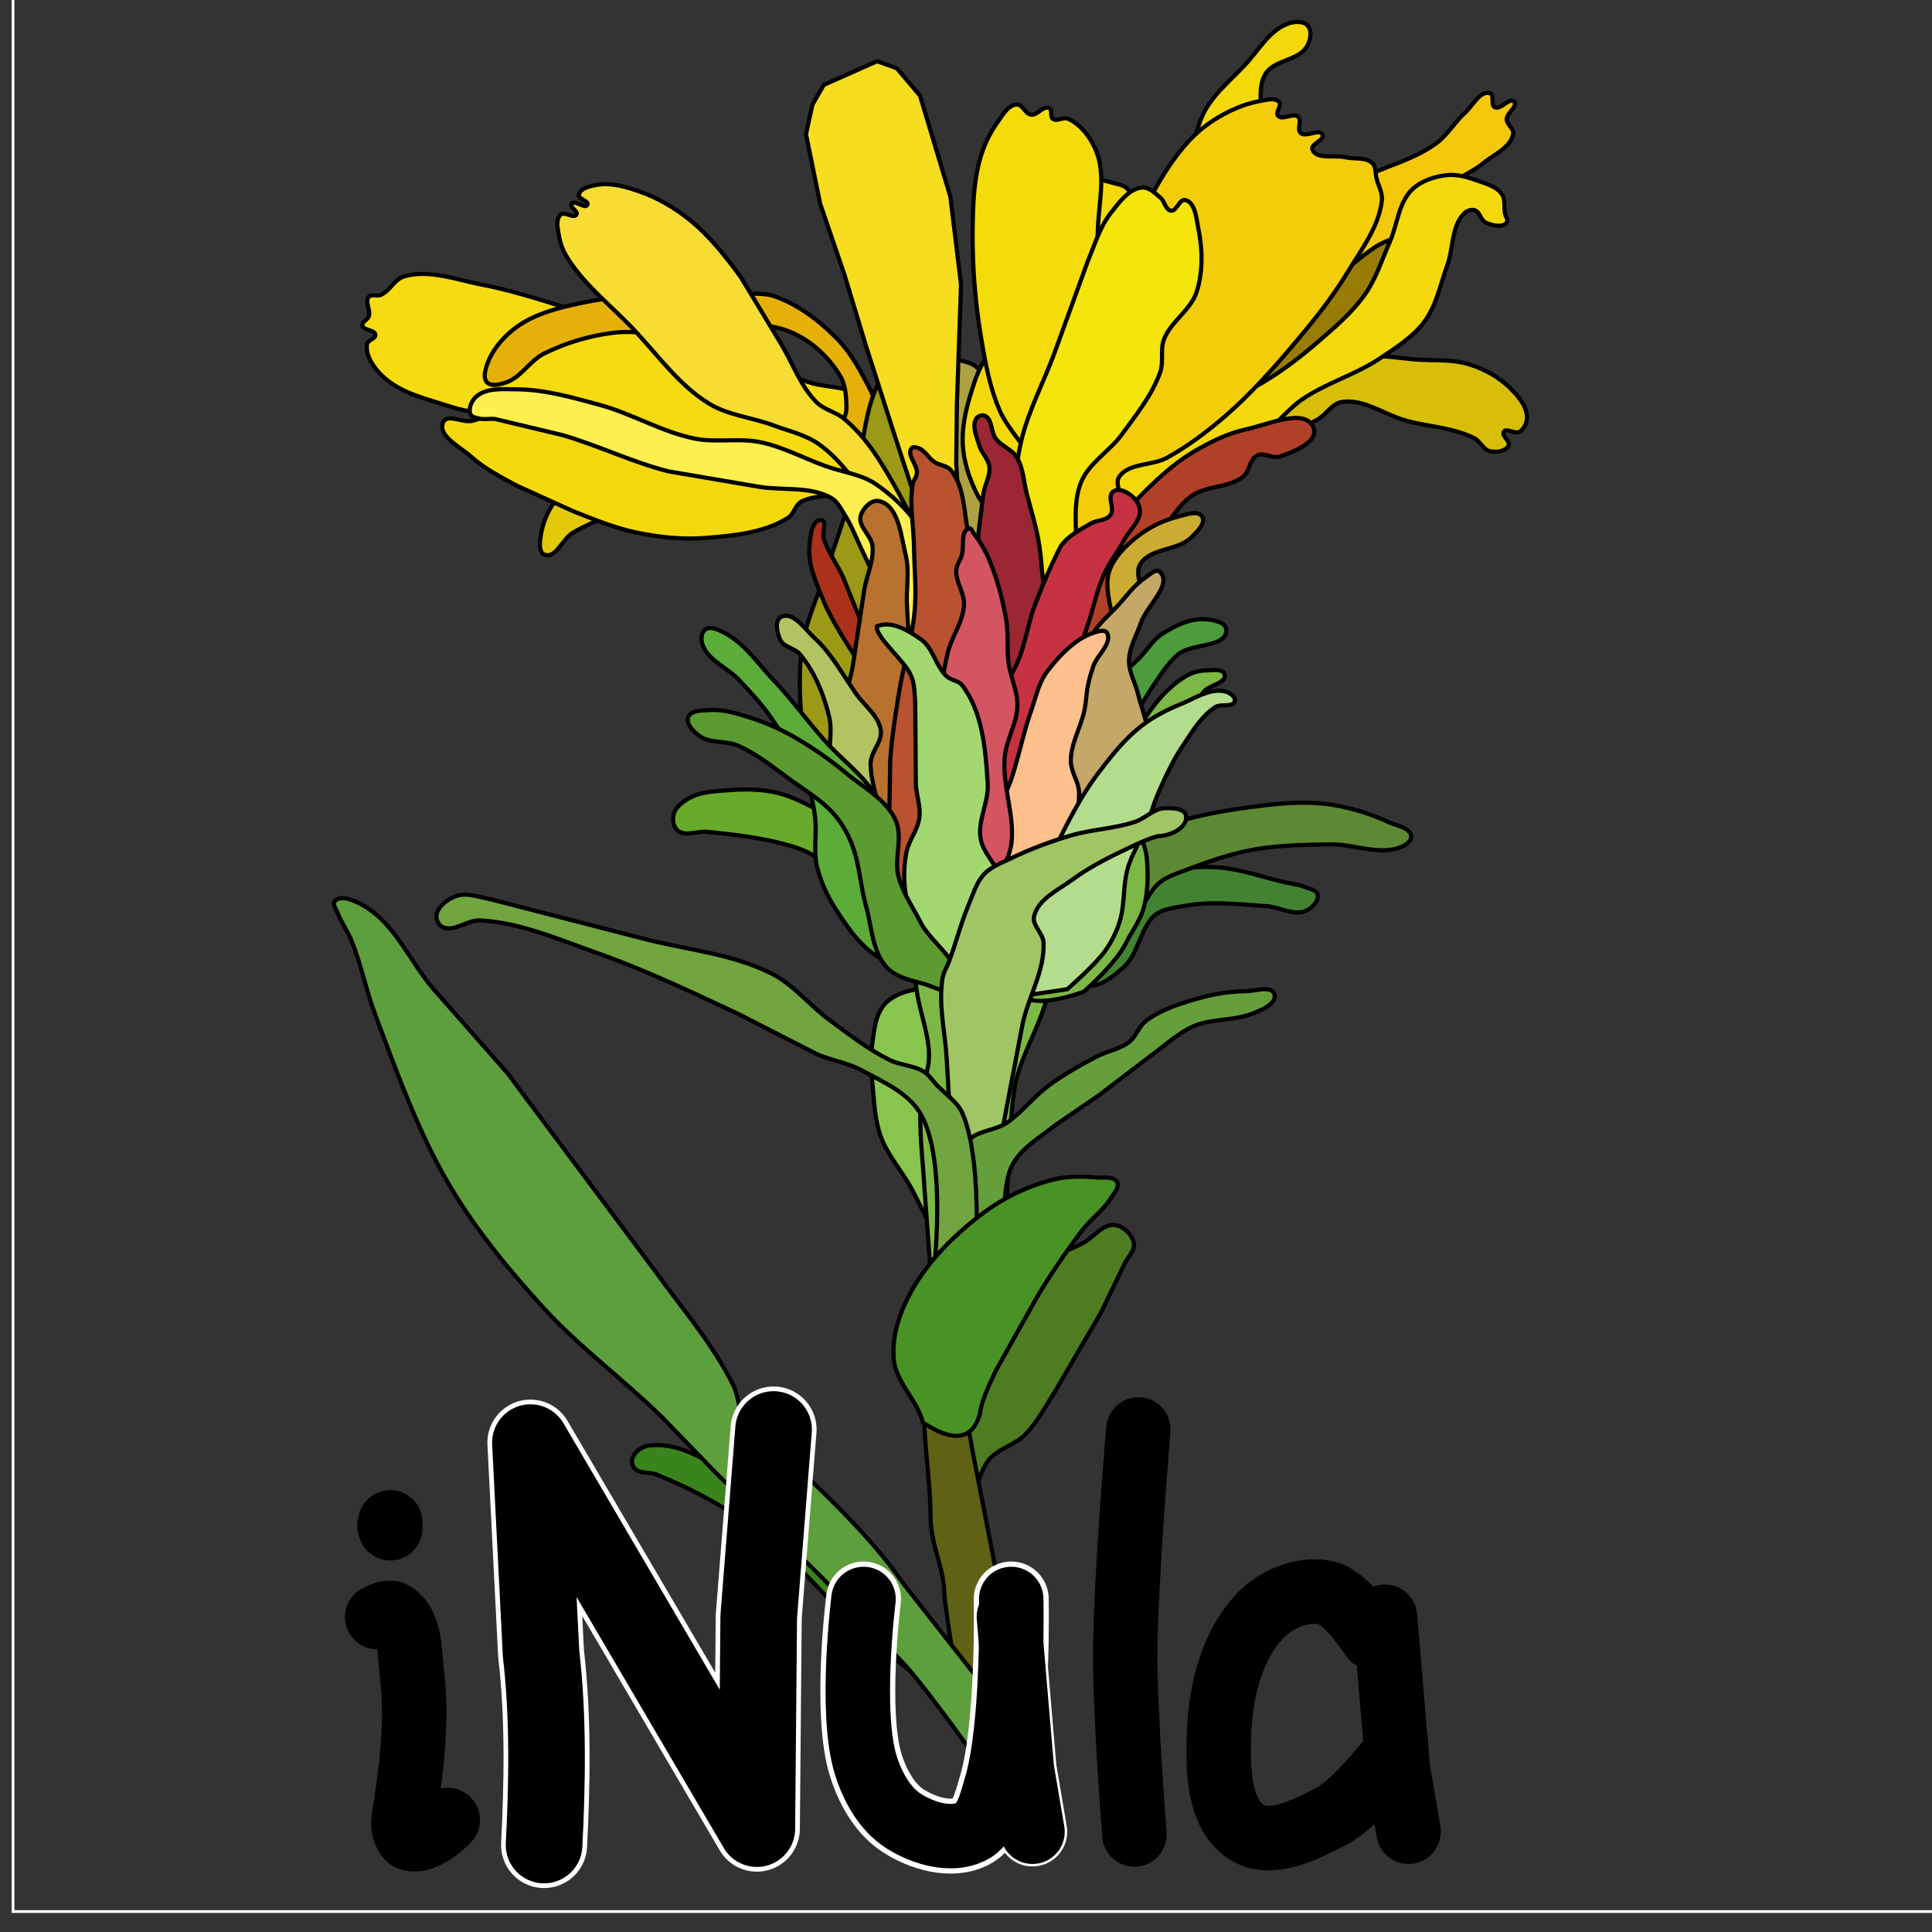 <svg xmlns="http://www.w3.org/2000/svg" xmlns:xlink="http://www.w3.org/1999/xlink" width="92.973" height="92.973" viewBox="0 0 24.599 24.599" xmlns:v="https://vecta.io/nano"><rect x="0" y="0" width="24.599" height="24.599" fill="#333333" stroke="none"/><style><![CDATA[.B{stroke-linejoin:round}.C{stroke-linecap:round}.D{stroke:#000}.E{fill:#f4d90a}.F{stroke-width:3.097}.G{stroke-dashoffset:0.4}.H{fill-rule:evenodd}.I{stroke-dashoffset:0.736}]]></style><g stroke-width=".053" class="B D G"><path d="M15.024 5.376l1.898-2.133 1.054-.584-.2 1.324-2.318 1.558z" fill="#987b03" paint-order="fill markers stroke"/><g class="H"><path d="M11.581 20.777c-.047-.035-1.231-1.301-1.977-1.781-.414-.266-.866-.657-1.353-.588-.086.012-.174.082-.2.165-.014.043.003.098.035.129.066.066.184.036.271.071.467.189.919.434 1.318.741.278.214.646.592.943.917s1.201 1.027 1.201 1.027z" fill="#3a841e" paint-order="fill markers stroke"/><path d="M17.901 5.356c.289.078.604.088.871.224.077.039.115.148.2.165s.198.002.235-.071c.029-.055-.095-.126-.059-.177s.143.035.2 0 .097-.118.094-.188c-.005-.146-.119-.274-.224-.377a1.29 1.29 0 0 0-.518-.294c-.207-.065-.431-.044-.647-.059-.231-.016-.465-.065-.694-.035-.331.043-.666.137-.953.306-.213.125-.541.506-.541.506l-.035.365s.646-.213.942-.377c.111-.061.182-.201.306-.224.281-.05.548.161.824.235z" fill="#d7bf09" paint-order="fill markers stroke"/><path d="M15.206 2.367c-.068-.284-.019-.602.094-.871s.355-.459.553-.671c.177-.188.318-.453.565-.53.076-.024.185-.026.235.035.055.067.031.184-.012.259-.104.185-.421.171-.53.353s-.031.425-.059.636l-.282 1.659s-.485-.534-.565-.871z" paint-order="fill markers stroke" class="E"/><path d="M16.489 4.049s.643-.656 1.024-.906c.217-.142.522-.146.706-.33.104-.104.093-.287.188-.4.123-.147.323-.208.471-.33.139-.115.354-.2.388-.377.013-.067-.082-.12-.082-.188-.001-.081.148-.163.094-.224s-.171.111-.247.071c-.055-.029.001-.159-.059-.177-.128-.039-.219.157-.318.247-.131.12-.223.282-.365.388-.37.276-.881.329-1.236.624-.418.347-.989 1.295-.989 1.295z" fill="#f4c80a" paint-order="fill markers stroke"/><path d="M7.321 5.368c-.385-.099-.795-.047-1.189-.106-.131-.02-.263-.041-.388-.082-.307-.101-.653-.173-.883-.4-.105-.103-.21-.254-.188-.4.008-.052.112-.065.106-.118-.007-.067-.153-.051-.165-.118-.008-.047.068-.072.082-.118.025-.079-.054-.185 0-.247.034-.039.106-.003.153-.024.115-.05.174-.2.294-.235.322-.094.671.043 1 .106.472.09.926.257 1.389.388l1.659.483 1.13.377c.215.067.482.036.647.188.232.213.341.883.341.883l.094.6s-1.284-.498-1.954-.647c-.416-.093-.859-.041-1.271-.153-.302-.082-.556-.299-.859-.377z" fill="#f5db0f" paint-order="fill markers stroke"/><path d="M9.71 5.968l-1.412.412c-.34.117-.689.222-1 .4-.133.076-.221.337-.365.282-.078-.03-.058-.164-.047-.247a1.02 1.02 0 0 1 .259-.53c.291-.324.676-.628 1.106-.694.496-.077 1.459.377 1.459.377z" fill="#e3ca09" paint-order="fill markers stroke"/><path d="M12.769 6.788c-.028-.527-.245-1.034-.264-1.562-.005-.135.084-.276.038-.403-.032-.089-.112-.171-.202-.202-.228-.078-.569-.102-.718.088-.362.463.147 1.167.214 1.751.045.394-.062.834.126 1.184.147.273.718.592.718.592s.114-.965.088-1.448z" fill="#ada142" paint-order="fill markers stroke"/><path d="M12.696 6.63s-.194-.213-.257-.34c-.099-.199-.172-.42-.181-.643-.011-.267.066-.533.151-.786.1-.298.312-.55.416-.847.162-.46.102-.991.318-1.429.061-.124.137-.265.265-.318.243-.101.531.004.786.068.056.014.12.026.159.068.256.28.381.703.355 1.081-.038.559-.469 1.018-.733 1.512-.2.374-.37.772-.643 1.096-.178.212-.635.537-.635.537z" paint-order="fill markers stroke" class="E"/><path d="M13.059 5.715s-.24-.291-.318-.461c-.137-.301-.195-.634-.25-.96-.078-.469-.114-.946-.106-1.421.005-.281.015-.568.091-.839a1.48 1.48 0 0 1 .219-.469c.067-.092.136-.227.25-.234.074-.005.108.118.181.129.082.011.16-.12.234-.083.043.021.007.108.045.136.053.038.137-.028.197 0 .17.079.297.255.363.431.11.295.028.63.015.945-.027.688-.046 1.385-.197 2.057-.091.405-.423 1.172-.423 1.172z" fill="#f4db0a" paint-order="fill markers stroke"/><path d="M15.169 6.063c.282-.224.639-.339.93-.552.172-.125.302-.302.476-.423.307-.212.68-.315.99-.522.207-.138.428-.276.575-.476.151-.206.199-.471.287-.711.08-.219.051-.503.219-.665.032-.031.086-.05.129-.038.069.019.078.13.144.159.081.036.208.068.265 0 .026-.032-.016-.081-.023-.121-.014-.08.009-.175-.038-.242-.064-.093-.189-.128-.295-.166-.13-.047-.271-.091-.408-.076-.161.018-.332.075-.446.189-.17.17-.182.446-.28.665s-.171.459-.31.658c-.164.235-.388.425-.605.612-.222.192-.457.373-.711.522-.37.218-.795.331-1.172.537-.305.166-.687.269-.877.559-.204.312-.174 1.104-.174 1.104l.779-.446s.339-.404.544-.567z" paint-order="fill markers stroke" class="E"/><path d="M14.163 6.826s.094-.304.106-.461c.007-.096-.073-.206-.023-.287.116-.188.419-.143.612-.25.266-.146.511-.331.741-.529.311-.27.588-.578.854-.892.253-.298.501-.603.703-.938.176-.291.405-.584.439-.922.009-.093-.045-.182-.068-.272-.017-.066-.004-.15-.053-.197-.086-.082-.232-.049-.348-.076-.139-.032-.364.034-.416-.098-.028-.071.161-.12.129-.189-.04-.084-.211.041-.28-.023-.05-.047.021-.158-.03-.204-.063-.058-.201.05-.257-.015-.038-.044.053-.13.015-.174-.051-.059-.157-.029-.234-.015-.253.046-.497.164-.703.318s-.373.37-.514.59c-.307.477-.493 1.023-.703 1.55l-.711 2.064c-.126.522-.227 1.595-.227 1.595z" fill="#f4cd0a" paint-order="fill markers stroke"/><path d="M12.908 6.448c.014-.284.031-.571.098-.847.093-.38.28-.73.416-1.096l.431-1.187c.088-.209.154-.435.295-.612.105-.132.225-.303.393-.318.089-.008.166.072.234.129.055.046.065.158.136.166s.108-.155.181-.136c.129.033.14.233.166.363.054.264.061.553-.023.809-.076.233-.33.376-.416.605-.048.128-.001.279-.045.408-.102.296-.307.548-.491.801-.155.212-.411.356-.514.597-.148.347-.009.762-.106 1.127-.058.219-.28.62-.28.62l-.454-.023-.023-1.406z" fill="#f4e50a" paint-order="fill markers stroke"/><path d="M11.411 5.821s-.209-.63-.363-.922c-.111-.212-.231-.428-.401-.597-.223-.224-.488-.427-.786-.529-.136-.047-.287-.029-.431-.03-.674-.005-1.359-.025-2.019.113-.295.062-.605.137-.847.318-.164.123-.309.296-.37.491-.02.065-.041.157.008.204.058.056.166.026.242 0 .189-.064.299-.272.476-.363a2.76 2.76 0 0 1 .862-.265c.249-.036.504.01.756.008.489-.005 1.005-.207 1.467-.045.287.1.543.327.696.59.068.117.074.265.076.401.001.11-.086.22-.053.325.073.229.507.514.507.514z" fill="#e5b109" paint-order="fill markers stroke"/><path d="M12.326 19.453s.079-.607.25-.847c.113-.159.339-.201.476-.34.155-.157.259-.358.378-.544l.59-1.013.295-.612c.042-.09.141-.175.121-.272-.022-.108-.132-.214-.242-.227-.152-.018-.265.154-.401.227-.351.188-.786.254-1.066.537a2.65 2.65 0 0 0-.733 1.489c-.069.541.333 1.603.333 1.603z" fill="#4d7d20" paint-order="fill markers stroke"/></g><path d="M11.775 17.662c-.048.551.073 1.126.073 1.642 0 .374.177.663.177 1.008 0 .078.28 2.003.343 1.996l.759-.094c.044-.005-.135-.748-.166-.78-.055-.055-.097-.489-.114-.582l-.457-2.339c-.021-.135-.125-.697-.197-.769-.054-.054-.262-.076-.374-.062" fill="#5f6215" paint-order="fill markers stroke"/><g class="H"><path d="M12.054 16.013l-.446-.877c-.124-.226-.304-.423-.393-.665-.067-.182-.081-.381-.098-.575-.019-.208-.037-.42-.008-.628.023-.162.04-.342.144-.469.083-.102.219-.161.348-.189.237-.051.55-.115.726.053.567.542.247 1.553.28 2.336.018.431-.045 1.293-.045 1.293z" fill="#88c54e" paint-order="fill markers stroke"/><path d="M11.766 12.134c-.284.358.098.913.06 1.369-.013.159-.085.31-.098.469-.034.397.023.797.045 1.195l.144 1.943c.035.165.367.127.507.03.273-.189.231-.626.295-.953.148-.762.084-1.553.197-2.321.086-.583.658-1.221.363-1.731-.097-.168-.359-.169-.552-.181-.325-.021-.758-.074-.96.181z" fill="#7db846" paint-order="fill markers stroke"/><path d="M10.723 6.305s-.369-.005-.522.083c-.076.044-.092.157-.166.204-.305.193-.691.228-1.051.257-.292.024-.59-.009-.877-.068-.279-.057-.544-.168-.809-.272l-.718-.325c-.202-.109-.411-.217-.582-.37-.14-.125-.433-.267-.355-.439.05-.11.244.008.363-.015.139-.027.259-.133.401-.144.571-.044 1.126.205 1.686.325l1.754.416.885.189z" paint-order="fill markers stroke" class="E"/><path d="M10.216 9.314c-.029-.362-.056-.73 0-1.089.055-.35.215-.676.325-1.013l.302-.907c.183-.563.113-1.28.537-1.694.13-.126.374-.256.522-.151.549.391.116 1.345.106 2.019-.007.486-.119.966-.121 1.452-.002.43.161.86.098 1.285s-.461 1.195-.461 1.195l-.491.03-.726-.559-.091-.567z" fill="#9b9916" paint-order="fill markers stroke"/><path d="M8.777 2.796c-.195-.156-.418-.285-.655-.365-.169-.057-.354-.109-.529-.076-.084.016-.208.042-.223.127-.009.055.134.076.109.125-.03.06-.163-.068-.202-.013-.029.042.09.096.063.139-.036.056-.153-.046-.202 0-.07.066-.033.194-.017.29s.059.19.112.273c.211.33.526.579.798.86.324.335.598.738.995.982.245.151.549.176.819.277.196.073.409.119.579.239.231.163.408.396.567.63.206.303.491.982.491.982l.466.013s-.494-1.062-.831-1.537c-.108-.153-.233-.297-.378-.416-.102-.083-.246-.109-.34-.202-.206-.204-.303-.495-.453-.743l-.516-.856c-.194-.263-.399-.526-.655-.73z" fill="#f7dc34" paint-order="fill markers stroke"/><path d="M11.26 7.643c-.081-.22-.188-.43-.287-.643-.073-.155-.135-.317-.227-.461-.045-.071-.086-.155-.159-.197-.27-.155-.615-.094-.922-.144l-1.157-.197c-.46-.117-.89-.329-1.346-.461l-.854-.204c-.07-.01-.143.01-.212-.008-.038-.01-.091-.016-.106-.053-.03-.074.015-.175.076-.227.132-.114.34-.092.514-.091.356.002.707.104 1.051.197.416.112.795.347 1.217.431.272.054.56-.011.832.045.287.059.549.202.824.302.217.079.46.104.65.234.286.196.544.468.68.786s.098 1.043.098 1.043l-.174.62-.34-.423-.159-.552z" fill="#ffef4f" paint-order="fill markers stroke"/><path d="M11.063 8.165l-.325-.809c-.076-.17-.195-.321-.25-.499-.023-.075.048-.222-.03-.234-.118-.018-.14.206-.151.325-.023.249.094.495.189.726.118.286.469.801.469.801z" fill="#ab311b" paint-order="fill markers stroke"/><path d="M11.192 6.38c.25.055.279.44.34.688.05.201.007.413.015.62l.03.567.06 1.913-.522.363-.355-.363s-.084-.635-.06-.953c.019-.252.114-.492.159-.741l.144-.96c.032-.187.124-.371.106-.559-.013-.137-.187-.252-.151-.386.026-.097.136-.211.234-.189z" fill="#b8712f" paint-order="fill markers stroke"/><path d="M12.22 6.653l-.045-.756.008-.733.053-1.542-.136-1.119-.386-1.285-.295-.348-.25-.091-.68.302-.144.25-.083.378.181.885.31.907.272.9.363 1.134.386 1.179z" fill="#f6dd20" paint-order="fill markers stroke"/><path d="M16.628 11.597c-.156.067-.337-.05-.507-.06-.335-.021-.675-.065-1.006-.008-.159.028-.353.041-.454.166-.164.205-.176.452-.348.612-.135.126-.317.274-.499.242-.132-.023-.28-.287-.28-.287s.158-.783.446-1.013c.227-.181.566-.131.854-.166.228-.028.459-.057.688-.038.286.024.56.125.839.189.086.02.176.027.257.06.058.024.147.037.159.098.016.083-.073.171-.151.204z" fill="#428332" paint-order="fill markers stroke"/><path d="M14.39 9.208l.257-.423c.109-.158.207-.332.355-.454.177-.145.612-.081.612-.31 0-.099-.166-.129-.265-.136-.191-.015-.383.079-.544.181-.12.076-.196.207-.295.31-.137.142-.318.252-.416.423-.087.152-.136.507-.136.507z" fill="#4c9c3b" paint-order="fill markers stroke"/><path d="M13.339 7.696c-.08-.271-.066-.562-.121-.839-.038-.191-.094-.379-.144-.567-.041-.157-.043-.331-.129-.469-.062-.1-.193-.141-.265-.234-.066-.087-.042-.254-.144-.295-.035-.014-.086.006-.106.038-.06.097.007.23.038.34.027.097.117.172.129.272.013.115-.056.226-.076.34l-.06.484c-.02.287-.011.575-.015.862-.006.365-.053.733-.015 1.096.037.355.234 1.043.234 1.043l.733.113s.238-1.177.136-1.754c-.028-.155-.152-.279-.197-.431z" fill="#9a2733" paint-order="fill markers stroke"/><path d="M14.352 7.968c.047-.248-.064-.522.03-.756.072-.179.258-.286.386-.431.137-.155.238-.351.408-.469.19-.132.469-.098.65-.242.086-.068.084-.223.181-.272.086-.043.196.046.287.015.178-.06.497-.187.431-.363-.1-.267-.576-.044-.854.015-.239.051-.463.163-.673.287-.193.114-.367.261-.529.416-.208.198-.404.413-.567.65-.219.317-.467.643-.544 1.021-.052.255.068.779.068.779l.529-.091s.159-.365.197-.559z" fill="#b14028" paint-order="fill markers stroke"/><path d="M14.519 7.643c.049-.146-.08-.33 0-.461.127-.209.478-.167.65-.34.07-.07.188-.18.136-.265s-.205-.024-.302 0c-.216.053-.423.163-.59.31-.132.116-.263.26-.302.431-.055.236.113.718.113.718s.243-.238.295-.393z" fill="#ccab32" paint-order="fill markers stroke"/><path d="M12.984 8.361c.066-.182.103-.374.159-.559a7.23 7.23 0 0 1 .355-.832c.084-.14.246-.218.386-.302.08-.048.203-.037.257-.113s-.042-.216.023-.287c.027-.031.082-.035.121-.023.104.033.21.127.227.234.022.145-.127.264-.197.393-.081.149-.188.284-.257.439-.088.196-.131.408-.197.612-.078.242-.184.477-.234.726-.098.484-.129 1.474-.129 1.474l-.847.302s-.072-.939.03-1.391c.054-.24.218-.442.302-.673z" fill="#c73242" paint-order="fill markers stroke"/><path d="M17.845 10.781c-.278.119-.605-.036-.907-.03-.328.006-.66.009-.983.068-.285.052-.561.146-.832.25-.122.047-.253.085-.355.166-.137.108-.187.302-.325.408-.196.15-.68.295-.68.295l-.295-.9 1.361-.529a6.13 6.13 0 0 1 .945-.212c.37-.051.748-.104 1.119-.06a2.74 2.74 0 0 1 .794.234c.1.045.264.065.28.174.009.06-.065.112-.121.136z" fill="#5d8934" paint-order="fill markers stroke"/><path d="M15.592 8.588c.027.111-.192.131-.265.219s-.105.21-.166.31c-.225.368-.653.642-.733 1.066-.048.252.152.493.174.749.017.206.016.42-.038.62-.044.163-.151.303-.227.454-.137.273-.537.62-.537.62s-.641.244-.801.03c-.406-.543.384-1.304.65-1.928a4.27 4.27 0 0 1 .348-.665c.128-.195.32-.344.439-.544.075-.127.085-.286.166-.408.132-.199.3-.387.507-.507.075-.043.163-.066.25-.068.08-.002.216-.025.234.053z" fill="#7db846" paint-order="fill markers stroke"/><path d="M14.624 9.427c-.001-.204-.087-.399-.136-.597-.035-.142-.117-.277-.113-.423.004-.167.097-.319.151-.476.075-.219.407-.489.242-.65-.049-.047-.133.038-.189.076-.141.094-.24.239-.355.363-.106.113-.23.215-.31.348-.146.244-.221.527-.295.801-.08.296-.13.602-.159.907-.02.211-.033.425-.008.635.046.377.287 1.104.287 1.104s.532-.812.703-1.263c.1-.263.182-.543.181-.824z" fill="#c5a868" paint-order="fill markers stroke"/><path d="M13.74 10.1c-.001-.143-.107-.273-.106-.416.002-.222.129-.425.174-.643.022-.105.023-.213.045-.318a2.03 2.03 0 0 1 .068-.242c.05-.144.243-.287.174-.423-.014-.028-.06-.029-.091-.023-.273.056-.495.286-.665.507-.113.147-.151.339-.212.514-.096.275-.153.562-.242.839-.055.173-.162.333-.181.514-.027.258.098.771.098.771l.355.06s.319-.273.416-.454c.111-.208.168-.452.166-.688z" fill="#fec08d" paint-order="fill markers stroke"/><path d="M11.32 10.539l.015-.869c.021-.289.067-.576.113-.862.055-.342.165-.676.197-1.021.025-.276-.004-.554-.008-.832-.004-.265-.061-.533-.015-.794.009-.048.049-.088.053-.136.009-.108-.136-.233-.068-.318.019-.024.062-.011.091 0 .082.031.124.125.197.174.065.044.162.045.212.106.181.22.162.547.227.824.086.37.19.74.212 1.119.037.638-.032 1.282-.136 1.913-.091.553-.423 1.626-.423 1.626l-.643.34-.023-1.27z" fill="#b8522f" paint-order="fill markers stroke"/><path d="M12.795 9.616c.027-.214.154-.412.159-.628.004-.188-.089-.366-.113-.552-.023-.18.001-.365-.03-.544-.049-.282-.125-.563-.242-.824a1.53 1.53 0 0 0-.174-.28c-.016-.022-.027-.066-.053-.06-.118.026-.061.233-.098.348-.02.061-.063.117-.068.181-.011.152.107.294.098.446-.012.22-.164.412-.212.628-.041.186-.079.378-.06.567.028.286.153.556.257.824.063.162-.13 1.404-.036 1.6s.463-.145.573-.337c.227-.396-.056-.916 0-1.369z" fill="#d45562" paint-order="fill markers stroke"/><path d="M12.371 12.497s-.398-.087-.529-.227c-.213-.228-.26-.576-.31-.885-.028-.174-.025-.356.008-.529.029-.156.147-.289.166-.446.018-.141-.037-.282-.045-.423l-.008-1.043c-.011-.12-.005-.249-.06-.355-.066-.164-.439-.472-.431-.612.178-.085.407.051.567.166.154.111.185.34.325.469.056.051.151.053.197.113.262.344.298.824.325 1.255.014.233-.13.465-.091.696.033.195.215.338.265.529.056.215.089.451.03.665-.066.241-.408.628-.408.628z" fill="#a3d871" paint-order="fill markers stroke"/><path d="M8.576 10.372c.025-.095.118-.165.204-.212.144-.079.32-.085.484-.098.196-.016.397-.016.59.023.153.031.299.096.439.166.091.046.19.089.257.166.131.151.175.359.25.544l.189.537s-.381-.438-.62-.597c-.089-.06-.192-.098-.295-.129-.345-.103-.708-.144-1.066-.181-.125-.013-.28.064-.378-.015-.055-.044-.071-.136-.053-.204z" fill="#68aa2b" paint-order="fill markers stroke"/><path d="M11.192 10.267s-.117-.37-.106-.559c.008-.142.149-.267.129-.408-.026-.183-.203-.31-.31-.461-.171-.241-.313-.51-.529-.711-.125-.115-.281-.352-.431-.272-.087.046-.051.207-.008.295s.184.102.25.181c.186.225.302.51.37.794.052.218-.03.455.023.673a2.36 2.36 0 0 0 .212.454z" fill="#b3c362" paint-order="fill markers stroke"/><path d="M11.691 12.331a1.27 1.27 0 0 1-.529-.159c-.215-.138-.368-.36-.507-.575a1.81 1.81 0 0 1-.25-.552c-.052-.216.001-.446-.03-.665-.021-.149-.051-.299-.106-.439-.115-.291-.282-.56-.461-.817-.116-.166-.256-.313-.393-.461-.152-.165-.417-.26-.476-.476-.016-.058-.005-.141.045-.174.064-.042.158.004.227.038.262.131.434.392.635.605.241.255.445.541.68.801.183.202.407.369.567.59.05.069.097.145.121.227.085.294-.015.62.068.915.096.341.484.945.484.945z" fill="#5bac38" paint-order="fill markers stroke"/><path d="M8.901 9.367c.137.104.342.059.499.129.245.108.456.282.673.439.191.137.398.261.552.439.094.108.166.237.219.37.1.25.108.527.181.786.075.266.078.582.265.786.117.128.309.166.476.212.127.035.319.154.393.045.177-.259-.298-.552-.439-.832-.097-.192-.226-.374-.28-.582-.059-.232.062-.5-.038-.718-.119-.259-.399-.409-.62-.59a4.69 4.69 0 0 0-.673-.469c-.182-.102-.375-.189-.575-.25-.159-.049-.325-.102-.491-.091-.098.006-.245-.001-.28.091-.032.084.064.18.136.234z" fill="#5c9a32" paint-order="fill markers stroke"/><path d="M13.634 10.403c.1-.185.206-.368.333-.537.163-.217.333-.435.544-.605.156-.125.337-.219.522-.295s.383-.213.575-.159c.053.015.128.068.113.121-.022.084-.177.028-.25.076-.18.12-.296.319-.416.499s-.214.382-.302.582c-.065.147-.106.304-.166.454-.07.174-.174.334-.227.514-.065.223-.035.467-.106.688a1.31 1.31 0 0 1-.181.363c-.134.187-.484.491-.484.491l-.862.129.491-1.429a8.82 8.82 0 0 1 .416-.892z" fill="#b3dd8c" paint-order="fill markers stroke"/><path d="M15.101 10.388c-.013-.096-.176-.102-.272-.098-.139.006-.246.13-.378.174-.264.088-.55.095-.817.174s-.523.175-.771.295c-.116.056-.244.103-.333.197-.095.101-.135.243-.189.37-.102.24-.166.496-.257.741-.026.071-.071.137-.083.212-.056.341.034.691.053 1.036l.06 1.036.023.711.265.045.37-.945.25-1.308c.077-.345.282-.675.265-1.028-.006-.118-.148-.218-.121-.333.052-.22.309-.335.491-.469.244-.179.52-.311.794-.439.095-.044.193-.088.295-.113.166-.003.376-.112.355-.257z" fill="#9fc564" paint-order="fill markers stroke"/><path d="M12.303 14.554c.106-.16.355-.15.514-.257.198-.134.344-.334.537-.476s.401-.26.612-.37c.132-.069.29-.091.408-.181.092-.071.126-.202.219-.272.201-.152.453-.227.696-.295.189-.053.386-.08.582-.083.119-.002.318-.075.355.038s-.153.199-.265.242c-.269.105-.525.063-.764.166-.199.087-.361.243-.537.37l-.665.507-.552.378c-.199.159-.443.295-.559.522s-.098.749-.098.749l-.575.318s-.16-.977.091-1.353z" fill="#649f3c" paint-order="fill markers stroke"/><path d="M12.402 16.383s.141-1.523-.144-2.2c-.064-.153-.22-.249-.333-.37-.052-.056-.094-.125-.159-.166-.13-.083-.3-.083-.439-.151-.274-.135-.517-.326-.764-.507-.253-.185-.454-.447-.733-.59-.512-.261-1.108-.306-1.663-.454l-1.905-.491c-.15-.027-.31-.095-.454-.045-.109.038-.23.128-.25.242-.009.056.025.126.076.151.144.073.315-.091.476-.083.509.025.993.239 1.474.408.624.22 1.224.505 1.822.786l1.006.514c.179.077.38.104.552.197.284.153.62.298.771.582.358.673.121 2.283.121 2.283z" fill="#70a53f" paint-order="fill markers stroke"/><path d="M14.148 15.249c-.095.156-.251.265-.363.408a9.48 9.48 0 0 0-.575.847l-.529.945c-.082.178-.176.358-.204.552-.147.521-.627.167-.726.113-.069-.286-.341-.509-.37-.801-.028-.275.061-.563.189-.809.216-.417.563-.768.938-1.051.264-.199.572-.349.892-.431.181-.047.373-.046.559-.03.09.008.222-.019.265.06.033.062-.039.137-.076.197z" fill="#499225" paint-order="fill markers stroke"/><path d="M13.121 22.227l-1.61-2.051c-.421-.615-1.078-1.226-1.518-1.638-.149-.139-.365-.21-.483-.377-.107-.152-.094-.363-.177-.53-.263-.528-.657-.98-1-1.459l-1.871-2.507-.942-1.071c-.305-.354-.496-.847-.906-1.071-.104-.057-.274-.136-.353-.047-.032.036.018.096.035.141.046.123.127.231.177.353.126.309.188.641.306.953.278.737.542 1.487.942 2.165.334.567.757 1.08 1.2 1.565.461.504 1.018.912 1.506 1.389l.694.718 1.365 1.346 1.066 1.125c.314.367.817 1.073.817 1.073z" fill="#5d9f3c" paint-order="fill markers stroke"/></g></g><g transform="matrix(.265 0 0 .265 -94.231 178.472)" fill="none"><path d="M373.712-595.784s.517-.303.738-.179c.9.507.808 1.929.936 2.954.289 2.32-.082 4.939-.412 7.002-.051.318.097.837.382.887.757.131 1.743-.915 1.743-.915m-2.759-14.301c-.073.196-.022.154-.001.284" paint-order="fill markers stroke" class="B C D F I"/><g class="G B C"><path d="M381.73-584.831c.142-2.756.22-6.108-.144-9.18l-.513-10.155 10.88 18.547.09-10.184.713-8.994" stroke="#fff" stroke-width="4.133" paint-order="fill markers stroke"/><path d="M381.73-584.831c.142-2.756.22-6.108-.144-9.18l-.513-10.155 10.88 18.547.09-10.184.713-8.994" stroke-width="3.681" paint-order="fill markers stroke" class="D"/><g stroke="#fff"><use xlink:href="#B" paint-order="fill markers stroke" stroke-width="3.6"/><path d="M405.197-585.47l-.511-3.009-.624-7.323" stroke-width="3.333" paint-order="fill markers stroke"/></g><g class="D F"><use xlink:href="#B" paint-order="fill markers stroke"/><path d="M405.197-585.47l-.511-3.009-.624-7.323" paint-order="fill markers stroke"/></g></g><path d="M410.283-604.797s-.618 7.196-.632 10.803c-.011 2.889.442 8.655.442 8.655" paint-order="fill markers stroke" class="B C D F I"/><path d="M421.521-594.81s-1.192-1.895-2.181-2.133c-1.038-.25-2.284.217-3.057.953-1.494 1.423-2.052 3.751-2.126 5.813-.059 1.642-.047 3.882 1.355 4.741 1.18.723 2.847-.156 4.076-.794 1.046-.544 2.551-2.451 2.551-2.451m1.127 3.211l-.511-3.009-.624-7.323" paint-order="fill markers stroke" class="G B C D F"/><path d="M356.215-674.475h92.839v92.839h-92.839z" stroke="#fff" stroke-width=".133" stroke-miterlimit="10" paint-order="fill markers stroke"/></g><defs ><path id="B" d="M397.079-596.653s-.69 5.46.114 8.004c.324 1.026.908 2.092 1.816 2.668.922.584 2.255.99 3.236.511.738-.361.955-1.371 1.192-2.157.872-2.89.738-9.026.738-9.026"/></defs></svg>